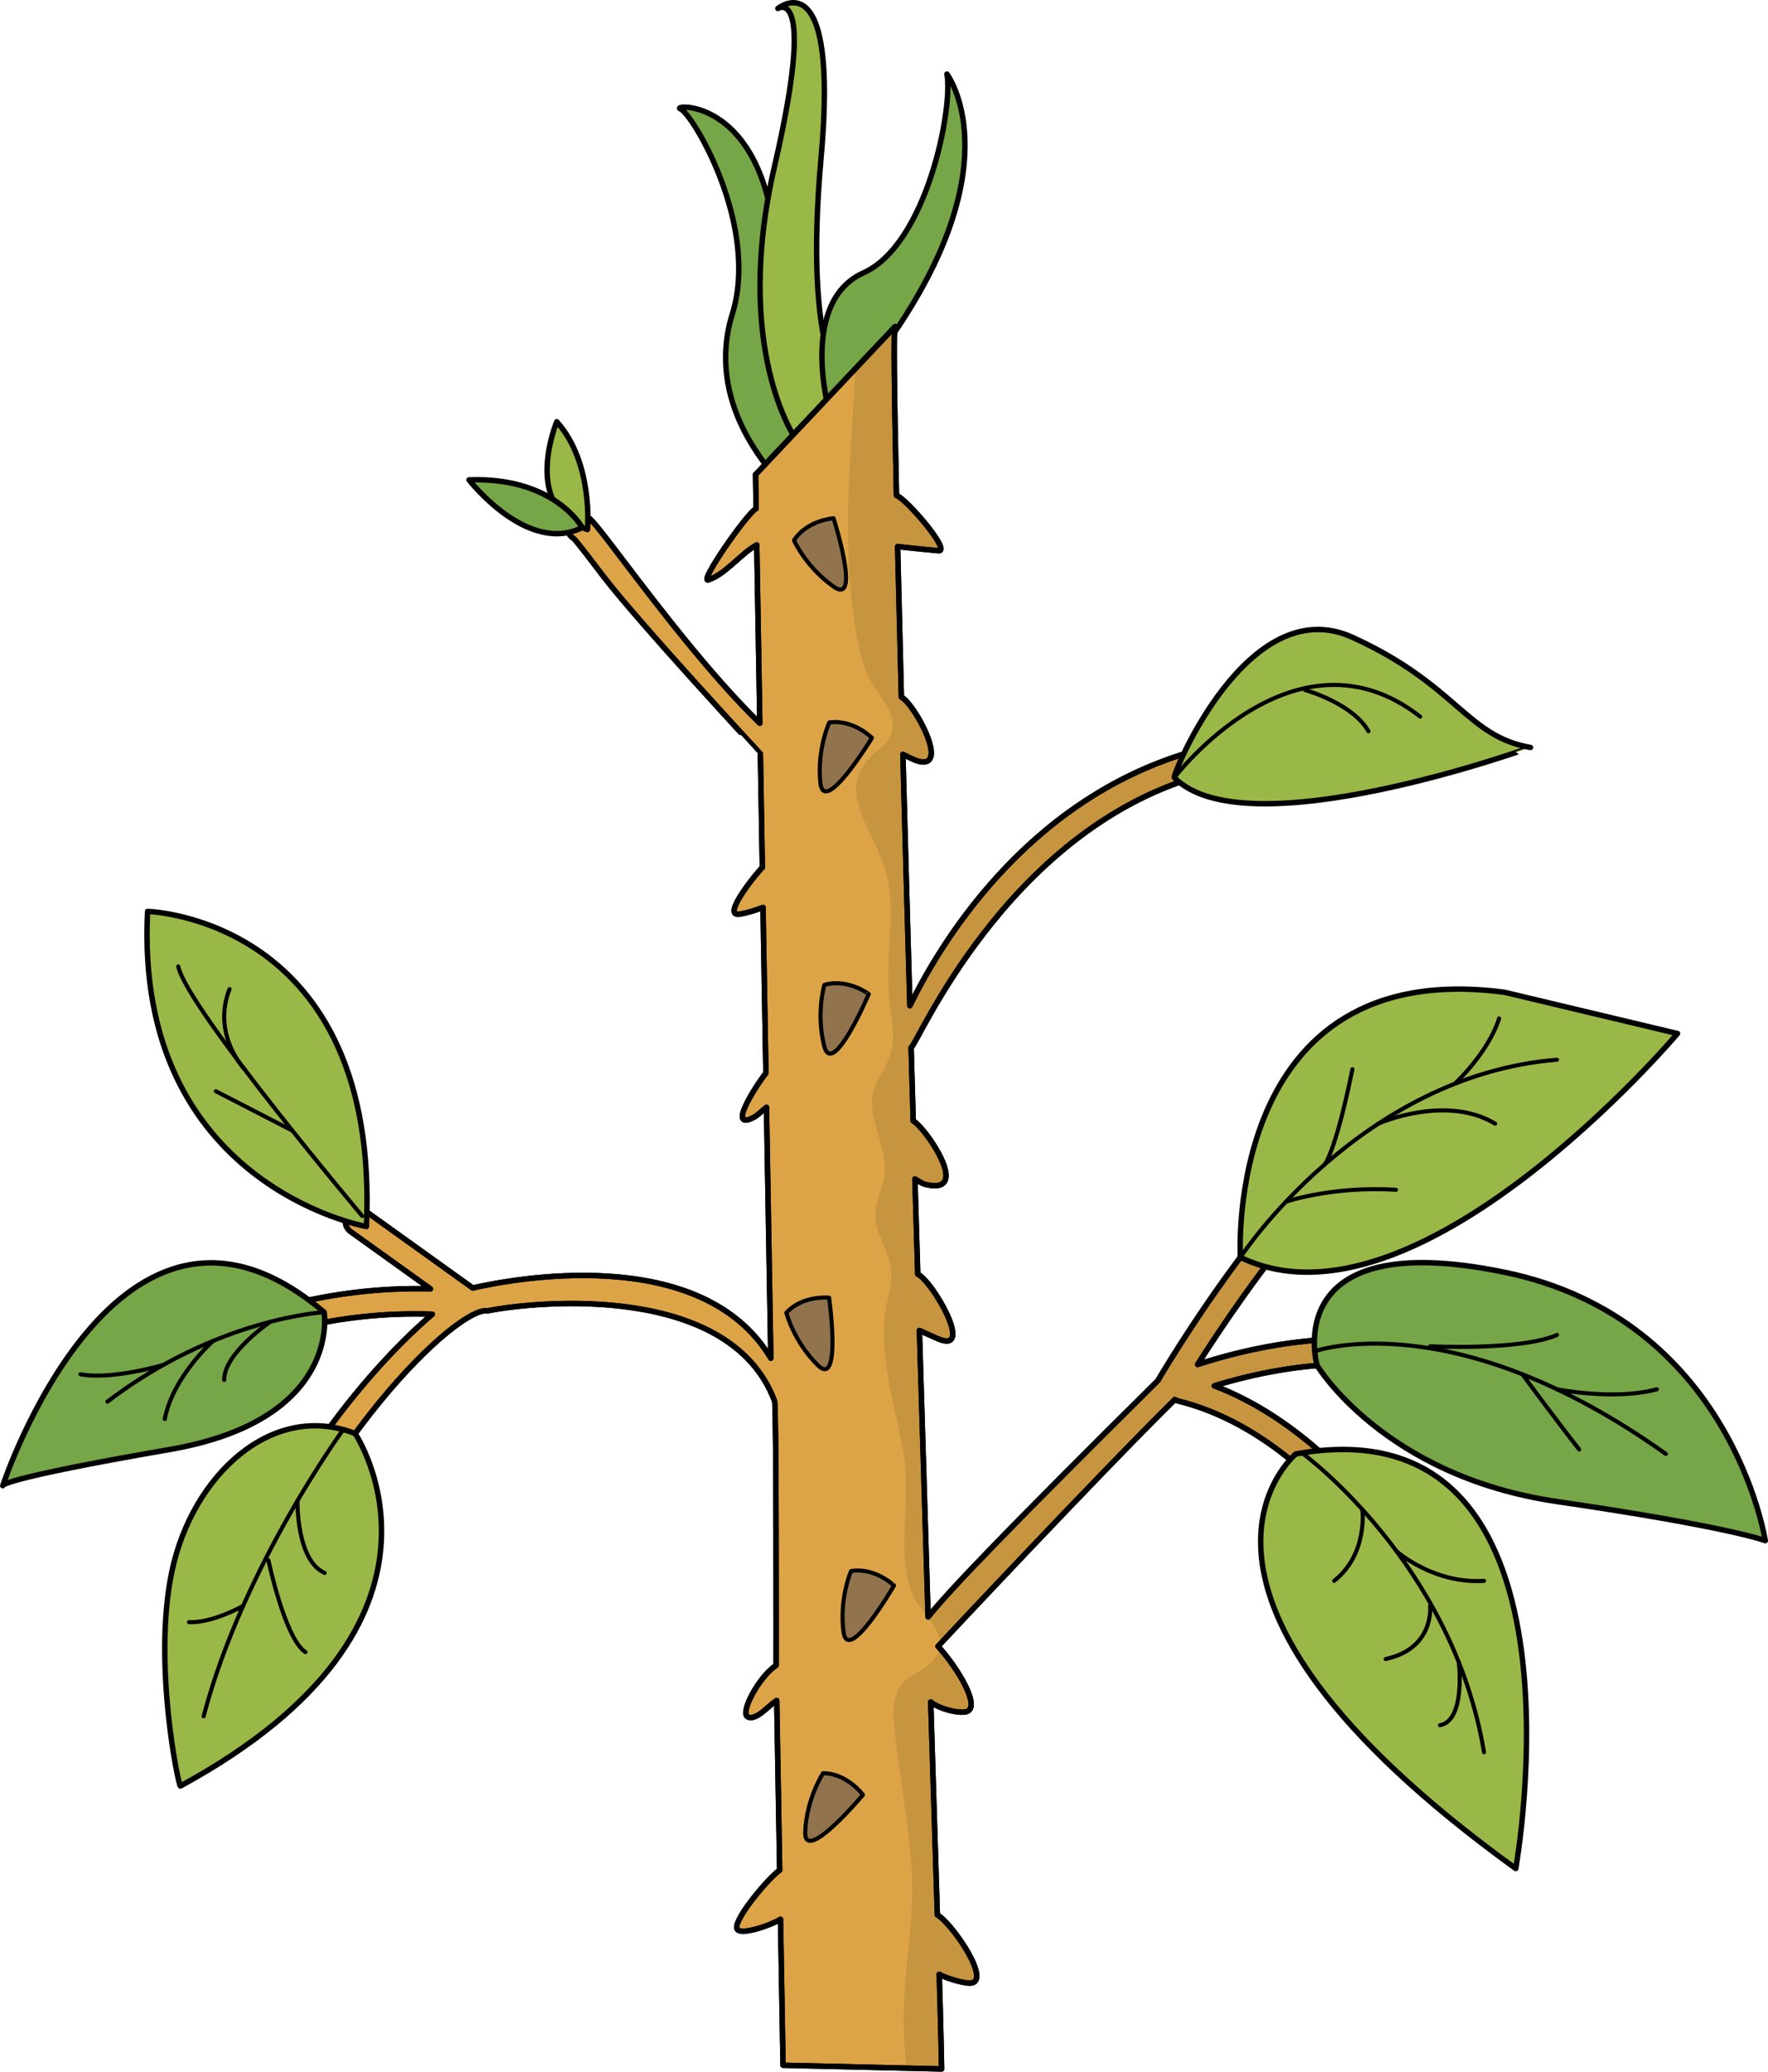 <?xml version="1.0" encoding="utf-8"?>
<!-- Generator: Adobe Illustrator 16.0.0, SVG Export Plug-In . SVG Version: 6.00 Build 0)  -->
<!DOCTYPE svg PUBLIC "-//W3C//DTD SVG 1.1//EN" "http://www.w3.org/Graphics/SVG/1.1/DTD/svg11.dtd">
<svg version="1.1" id="Layer_1" xmlns="http://www.w3.org/2000/svg" xmlns:xlink="http://www.w3.org/1999/xlink" x="0px" y="0px"
	 width="333.344px" height="390.487px" viewBox="0 0 333.344 390.487" enable-background="new 0 0 333.344 390.487"
	 xml:space="preserve">
<path fill="#91734E" stroke="#000000" stroke-linecap="round" stroke-linejoin="round" stroke-miterlimit="10" d="M158.167,367.957
	c0,0,3.096,4.489,8.767,7.067c5.673,2.576-2.34-12.392-2.34-12.392S159.86,363.836,158.167,367.957z"/>
<g>
	
		<path fill="#76A647" stroke="#000000" stroke-width="1.024" stroke-linecap="round" stroke-linejoin="round" stroke-miterlimit="10" d="
		M145.07,88.727c0.382-0.404-12.188-12.772-7.003-29.517c5.183-16.746-7.574-37.873-9.767-38.672
		c-2.194-0.8,17.142-2.794,18.139,29.7c0.998,32.496,7.131,29.473,7.131,29.473L145.07,88.727z"/>
	
		<path fill="#9AB847" stroke="#000000" stroke-width="1.024" stroke-linecap="round" stroke-linejoin="round" stroke-miterlimit="10" d="
		M150.027,82.734c0,0-11.96-16.944-3.987-51.433c7.975-34.487,0.623-29.704,0.623-29.704s11.536-9.569,8.148,28.108
		c-3.389,37.677,4.487,43.931,4.669,43.737C159.663,73.25,150.027,82.734,150.027,82.734z"/>
	
		<path fill="#76A647" stroke="#000000" stroke-width="1.024" stroke-linecap="round" stroke-linejoin="round" stroke-miterlimit="10" d="
		M156.152,76.708c0,0-5.328-19.891,6.634-25.273c11.961-5.381,16.944-31.096,15.749-37.476c0,0,12.286,16.147-9.843,48.641
		L156.152,76.708z"/>
	
		<path fill="#DDA447" stroke="#000000" stroke-width="1.024" stroke-linecap="round" stroke-linejoin="round" stroke-miterlimit="10" d="
		M289.56,262.072c-3.292-3.386-26.917-16.819-63.76-4.883c8.604-13.548,31.247-46.657,48.59-49.349
		c1.308-0.204,2.199-1.426,1.998-2.73c-0.203-1.306-1.445-2.2-2.732-1.997c-23.342,3.622-52.654,52.526-55.361,57.125
		c-27.986,27.743-39.103,39.296-43.309,44.524c-0.513-16.81-1.073-35.134-1.637-53.983c1.18,0.521,2.349,1.074,3.537,1.581
		c6.932,2.952-1.084-10.922-3.852-12.194c-0.178-5.965-0.356-11.953-0.533-17.944c0.666,0.341,1.266,0.857,1.992,1.033
		c8.927,2.155-0.056-10.776-2.312-11.978c-0.137-4.63-0.271-9.237-0.4-13.822c0.931-0.03,17.614-40.392,53.878-51.082
		c1.269-0.374,1.992-1.703,1.618-2.971c-0.373-1.267-1.71-1.996-2.971-1.618c-31.188,9.193-47.365,36.708-52.754,47.781
		c-0.473-16.53-0.92-32.571-1.318-47.376c1.014,0.456,1.976,1.07,3.063,1.327c5.734,1.36-0.808-10.755-3.35-12.138
		c-0.268-10.3-0.507-19.839-0.706-28.365c0.713,0.13,6.959,0.724,7.697,0.794c2.546,0.238-6.022-9.777-7.916-10.431
		c-0.425-19.628-0.565-31.83-0.257-31.83l-26.314,27.908l0.111,6.41c-1.795,0.951-10.858,14.028-9.025,13.44
		c3.234-1.036,6.181-5.009,9.143-6.595l0.581,33.619c-9.348-9.099-19.544-22.506-25.779-30.708
		c-6.159-8.102-6.529-8.588-8.124-8.588c-1.321,0-2.392,1.07-2.392,2.393c0,0.888,0.483,1.662,1.201,2.074
		c0.771,0.79,3.177,3.953,5.507,7.018c6.546,8.611,29.672,33.554,29.687,33.552l0.37,21.456c-0.247,0.056-8.158,9.461-4.213,8.776
		c1.504-0.261,2.936-0.736,4.343-1.259l0.542,31.262c-0.502,0.39-7.932,11.151-2.396,8.363c0.949-0.477,1.653-1.326,2.507-1.952
		l0.818,47.284c-13.104-21.913-49.249-14.829-56.201-13.23l-20.241-14.512c-1.076-0.774-2.569-0.526-3.337,0.548
		c-0.77,1.075-0.524,2.569,0.55,3.339l15.048,10.788c-38.513-1.042-66.172,21.651-67.213,23.571
		c-0.468,0.864-0.368,1.958,0.263,2.709c0.462,0.553,1.155,0.855,1.859,0.855c0.256,0,0.515-0.039,0.763-0.123
		c0.533-0.178,0.962-0.526,1.247-0.962c2.191-1.931,27.046-22.554,63.444-21.271c-10.316,8.819-29.601,29.812-41.785,63.813
		c-0.446,1.243,0.201,2.611,1.445,3.059c0.266,0.096,0.54,0.139,0.807,0.139c0.981,0,1.903-0.605,2.252-1.584
		c14.806-41.32,42.203-66.992,47.693-66.06c9.72-1.928,45.808-5.204,54.115,17.009c0.36,0.96,0.291,49.808,0.291,49.808
		c-3.239,2.157-6.849,8.913-5.375,9.698c1.527,0.813,3.862-1.988,5.175-2.857c0.104-0.07,0.209-0.138,0.315-0.207L147,352.505
		c-2.028,1.395-8.306,8.809-8.103,10.876c0.165,1.674,6.326-0.418,8.262-1.621l0.476,27.515l29.903,0.699
		c0,0-0.168-8.728-0.453-17.849c1.271,0.729,3.934,1.505,5.392,1.663c5.14,0.562-2.857-11.213-5.747-12.851
		c-0.337-10.809-0.767-24.551-1.249-40.139c1.368,1.158,4.658,2.112,6.444,1.894c3.468-0.422-1.438-8.473-5.073-12.381
		c0.313-0.337,28.841-30.842,44.647-46.517c0.17,0.088,0.326,0.196,0.522,0.245c32.884,8.057,52.513,53.093,53.61,57.603
		c-0.061,0.536,0.065,1.096,0.387,1.58c0.461,0.692,1.22,1.065,1.993,1.065c0.456,0,0.917-0.131,1.325-0.401
		c0.519-0.346,1.345-1.18,1.046-2.881c-1.174-6.683-20.317-47.998-51.435-59.795c32.241-9.865,53.121,0.654,56.869,3.901
		c0.383,0.806,1.204,1.363,2.158,1.363c0.962,0,1.896-0.604,2.27-1.489C290.441,264.525,290.767,263.314,289.56,262.072z"/>
	<path opacity="0.1" d="M176.729,360.938c-0.337-10.809-0.767-24.551-1.249-40.139c1.368,1.158,4.658,2.112,6.444,1.894
		c3.368-0.411-1.161-8.008-4.757-12.026c-0.088,0.526-0.251,1.043-0.603,1.538c-1.364,1.935-2.784,2.515-4.773,3.722
		c-4.728,2.871-3.194,9.144-2.716,13.423c0.938,8.413,2.691,16.879,2.887,25.36c0.219,9.43-1.91,18.68-1.564,28.12
		c0.083,2.373,0.271,4.7,0.55,6.989l6.59,0.155c0,0-0.168-8.728-0.453-17.849c1.271,0.729,3.934,1.505,5.392,1.663
		C187.616,374.35,179.619,362.576,176.729,360.938z"/>
	<path opacity="0.1" d="M289.56,262.072c-3.292-3.386-26.917-16.819-63.76-4.883c8.604-13.548,31.247-46.657,48.59-49.349
		c1.308-0.204,2.199-1.426,1.998-2.73c-0.203-1.306-1.445-2.2-2.732-1.997c-23.342,3.622-52.654,52.526-55.361,57.125
		c-27.986,27.743-39.103,39.296-43.309,44.524c-0.513-16.81-1.073-35.134-1.637-53.983c1.18,0.521,2.349,1.074,3.537,1.581
		c6.932,2.952-1.084-10.922-3.852-12.194c-0.178-5.965-0.356-11.953-0.533-17.944c0.666,0.341,1.266,0.857,1.992,1.033
		c8.927,2.155-0.056-10.776-2.312-11.978c-0.137-4.63-0.271-9.237-0.4-13.822c0.931-0.03,17.614-40.392,53.878-51.082
		c1.269-0.374,1.992-1.703,1.618-2.971c-0.373-1.267-1.71-1.996-2.971-1.618c-31.188,9.193-47.365,36.708-52.754,47.781
		c-0.473-16.53-0.92-32.571-1.318-47.376c1.014,0.456,1.976,1.07,3.063,1.327c5.734,1.36-0.808-10.755-3.35-12.138
		c-0.268-10.3-0.507-19.839-0.706-28.365c0.713,0.13,6.959,0.724,7.697,0.794c2.546,0.238-6.022-9.777-7.916-10.431
		c-0.425-19.628-0.565-31.83-0.257-31.83l-7.479,7.931c-0.703,13.59-2.118,27.209-0.991,40.773
		c0.415,4.999,0.979,10.081,2.474,14.893c1.051,3.392,3.113,5.579,4.78,8.602c1.332,2.417,0.894,5.455-1.334,7.106
		c-10.239,7.585-1.292,15.019,0.909,23.943c1.897,7.686-0.256,15.381,0.502,23.139c0.693,7.065,1.89,9.099-1.843,15.086
		c-4.227,6.786,2.777,12.996,0.595,20.143c-0.835,2.738-1.945,5.717-0.94,8.646c0.276,0.808,1.866,4.42,2.196,5.685
		c0.707,2.737,0.433,4.676-0.265,7.411c-2.468,9.684,1.867,20.886,3.22,30.601c1.224,8.788-2.484,20.58,3.115,27.721
		c1.306,1.664,3.477,4.207,3.552,6.653c3.538-3.779,29.452-31.418,44.241-46.082c0.17,0.088,0.326,0.196,0.522,0.245
		c32.884,8.057,52.513,53.093,53.61,57.603c-0.061,0.536,0.065,1.096,0.387,1.58c0.461,0.692,1.22,1.065,1.993,1.065
		c0.456,0,0.917-0.131,1.325-0.401c0.519-0.346,1.345-1.18,1.046-2.881c-1.174-6.683-20.317-47.998-51.435-59.795
		c32.241-9.865,53.121,0.654,56.869,3.901c0.383,0.806,1.204,1.363,2.158,1.363c0.962,0,1.896-0.604,2.27-1.489
		C290.441,264.525,290.767,263.314,289.56,262.072z"/>
	
		<path fill="none" stroke="#000000" stroke-width="1.024" stroke-linecap="round" stroke-linejoin="round" stroke-miterlimit="10" d="
		M240.66,128.482c0,0,6.25-3.046,10.886-7.232"/>
	
		<path fill="#91734E" stroke="#000000" stroke-width="0.768" stroke-linecap="round" stroke-linejoin="round" stroke-miterlimit="10" d="
		M149.698,101.848c0,0,2.278,5.1,7.51,8.756c5.231,3.656-0.043-12.918-0.043-12.918S152.173,98.012,149.698,101.848z"/>
	
		<path fill="#91734E" stroke="#000000" stroke-width="0.768" stroke-linecap="round" stroke-linejoin="round" stroke-miterlimit="10" d="
		M156.357,136.175c0,0-2.352,5.067-1.677,11.414c0.675,6.345,9.72-8.51,9.72-8.51S160.874,135.525,156.357,136.175z"/>
	
		<path fill="#91734E" stroke="#000000" stroke-width="0.768" stroke-linecap="round" stroke-linejoin="round" stroke-miterlimit="10" d="
		M155.427,185.643c0,0-1.603,5.349-0.027,11.533c1.576,6.186,8.401-9.812,8.401-9.812S159.807,184.353,155.427,185.643z"/>
	
		<path fill="#91734E" stroke="#000000" stroke-width="0.768" stroke-linecap="round" stroke-linejoin="round" stroke-miterlimit="10" d="
		M148.259,247.438c0,0,1.388,5.41,5.928,9.894c4.541,4.485,2.134-12.739,2.134-12.739S151.344,244.075,148.259,247.438z"/>
	
		<path fill="#91734E" stroke="#000000" stroke-width="0.768" stroke-linecap="round" stroke-linejoin="round" stroke-miterlimit="10" d="
		M160.462,296.125c0,0-2.242,5.115-1.43,11.444c0.812,6.331,9.531-8.719,9.531-8.719S164.964,295.377,160.462,296.125z"/>
	
		<path fill="#91734E" stroke="#000000" stroke-width="0.768" stroke-linecap="round" stroke-linejoin="round" stroke-miterlimit="10" d="
		M155.193,334.22c0,0-3.091,4.652-3.381,11.029c-0.291,6.374,10.894-6.946,10.894-6.946S159.758,334.262,155.193,334.22z"/>
	
		<path fill="none" stroke="#000000" stroke-width="1.024" stroke-linecap="round" stroke-linejoin="round" stroke-miterlimit="10" d="
		M289.56,262.072c-3.292-3.386-26.917-16.819-63.76-4.883c8.604-13.548,31.247-46.657,48.59-49.349
		c1.308-0.204,2.199-1.426,1.998-2.73c-0.203-1.306-1.445-2.2-2.732-1.997c-23.342,3.622-52.654,52.526-55.361,57.125
		c-27.986,27.743-39.103,39.296-43.309,44.524c-0.513-16.81-1.073-35.134-1.637-53.983c1.18,0.521,2.349,1.074,3.537,1.581
		c6.932,2.952-1.084-10.922-3.852-12.194c-0.178-5.965-0.356-11.953-0.533-17.944c0.666,0.341,1.266,0.857,1.992,1.033
		c8.927,2.155-0.056-10.776-2.312-11.978c-0.137-4.63-0.271-9.237-0.4-13.822c0.931-0.03,17.614-40.392,53.878-51.082
		c1.269-0.374,1.992-1.703,1.618-2.971c-0.373-1.267-1.71-1.996-2.971-1.618c-31.188,9.193-47.365,36.708-52.754,47.781
		c-0.473-16.53-0.92-32.571-1.318-47.376c1.014,0.456,1.976,1.07,3.063,1.327c5.734,1.36-0.808-10.755-3.35-12.138
		c-0.268-10.3-0.507-19.839-0.706-28.365c0.713,0.13,6.959,0.724,7.697,0.794c2.546,0.238-6.022-9.777-7.916-10.431
		c-0.425-19.628-0.565-31.83-0.257-31.83l-26.314,27.908l0.111,6.41c-1.795,0.951-10.858,14.028-9.025,13.44
		c3.234-1.036,6.181-5.009,9.143-6.595l0.581,33.619c-9.348-9.099-19.544-22.506-25.779-30.708
		c-6.159-8.102-6.529-8.588-8.124-8.588c-1.321,0-2.392,1.07-2.392,2.393c0,0.888,0.483,1.662,1.201,2.074
		c0.771,0.79,3.177,3.953,5.507,7.018c6.546,8.611,29.672,33.554,29.687,33.552l0.37,21.456c-0.247,0.056-8.158,9.461-4.213,8.776
		c1.504-0.261,2.936-0.736,4.343-1.259l0.542,31.262c-0.502,0.39-7.932,11.151-2.396,8.363c0.949-0.477,1.653-1.326,2.507-1.952
		l0.818,47.284c-13.104-21.913-49.249-14.829-56.201-13.23l-20.241-14.512c-1.076-0.774-2.569-0.526-3.337,0.548
		c-0.77,1.075-0.524,2.569,0.55,3.339l15.048,10.788c-38.513-1.042-66.172,21.651-67.213,23.571
		c-0.468,0.864-0.368,1.958,0.263,2.709c0.462,0.553,1.155,0.855,1.859,0.855c0.256,0,0.515-0.039,0.763-0.123
		c0.533-0.178,0.962-0.526,1.247-0.962c2.191-1.931,27.046-22.554,63.444-21.271c-10.316,8.819-29.601,29.812-41.785,63.813
		c-0.446,1.243,0.201,2.611,1.445,3.059c0.266,0.096,0.54,0.139,0.807,0.139c0.981,0,1.903-0.605,2.252-1.584
		c14.806-41.32,42.203-66.992,47.693-66.06c9.72-1.928,45.808-5.204,54.115,17.009c0.36,0.96,0.291,49.808,0.291,49.808
		c-3.239,2.157-6.849,8.913-5.375,9.698c1.527,0.813,3.862-1.988,5.175-2.857c0.104-0.07,0.209-0.138,0.315-0.207L147,352.505
		c-2.028,1.395-8.306,8.809-8.103,10.876c0.165,1.674,6.326-0.418,8.262-1.621l0.476,27.515l29.903,0.699
		c0,0-0.168-8.728-0.453-17.849c1.271,0.729,3.934,1.505,5.392,1.663c5.14,0.562-2.857-11.213-5.747-12.851
		c-0.337-10.809-0.767-24.551-1.249-40.139c1.368,1.158,4.658,2.112,6.444,1.894c3.468-0.422-1.438-8.473-5.073-12.381
		c0.313-0.337,28.841-30.842,44.647-46.517c0.17,0.088,0.326,0.196,0.522,0.245c32.884,8.057,52.513,53.093,53.61,57.603
		c-0.061,0.536,0.065,1.096,0.387,1.58c0.461,0.692,1.22,1.065,1.993,1.065c0.456,0,0.917-0.131,1.325-0.401
		c0.519-0.346,1.345-1.18,1.046-2.881c-1.174-6.683-20.317-47.998-51.435-59.795c32.241-9.865,53.121,0.654,56.869,3.901
		c0.383,0.806,1.204,1.363,2.158,1.363c0.962,0,1.896-0.604,2.27-1.489C290.441,264.525,290.767,263.314,289.56,262.072z"/>
	<g>
		
			<path fill="#9AB847" stroke="#000000" stroke-width="1.024" stroke-linecap="round" stroke-linejoin="round" stroke-miterlimit="10" d="
			M110.757,99.818c0,0,1.194-12.557-5.783-20.331C104.974,79.487,98.199,95.63,110.757,99.818z"/>
		
			<path fill="#76A647" stroke="#000000" stroke-width="1.024" stroke-linecap="round" stroke-linejoin="round" stroke-miterlimit="10" d="
			M109.777,99.444c0,0-5.202-9.59-21.349-8.992C88.428,90.452,99.429,104.649,109.777,99.444z"/>
	</g>
	<g>
		
			<path fill="#9AB847" stroke="#000000" stroke-width="1.024" stroke-linecap="round" stroke-linejoin="round" stroke-miterlimit="10" d="
			M233.856,236.984c33.174,16.07,82.428-42.174,82.428-42.174l-32.594-7.774C230.615,180.008,233.856,236.984,233.856,236.984z"/>
		
			<path fill="none" stroke="#000000" stroke-width="0.768" stroke-linecap="round" stroke-linejoin="round" stroke-miterlimit="10" d="
			M234.221,236.5c0,0,22.408-33.767,59.338-36.756"/>
		
			<path fill="none" stroke="#000000" stroke-width="0.768" stroke-linecap="round" stroke-linejoin="round" stroke-miterlimit="10" d="
			M259.886,211.797c0.14-0.088,12.74-5.588,22.011,0"/>
		
			<path fill="none" stroke="#000000" stroke-width="0.768" stroke-linecap="round" stroke-linejoin="round" stroke-miterlimit="10" d="
			M274.264,204.29c0,0,6.287-5.742,8.38-12.321"/>
		
			<path fill="none" stroke="#000000" stroke-width="0.768" stroke-linecap="round" stroke-linejoin="round" stroke-miterlimit="10" d="
			M249.696,219.542c0.405-0.351,2.446-3.951,5.288-18.005"/>
		
			<path fill="none" stroke="#000000" stroke-width="0.768" stroke-linecap="round" stroke-linejoin="round" stroke-miterlimit="10" d="
			M242.439,226.52c0,0,8.657-3.004,20.768-2.257"/>
	</g>
	<g>
		
			<path fill="#76A647" stroke="#000000" stroke-width="1.024" stroke-linecap="round" stroke-linejoin="round" stroke-miterlimit="10" d="
			M248.331,257.382c0,0,12.533,20.857,45.228,25.641c32.694,4.784,39.272,7.376,39.272,7.376s-6.38-41.818-49.237-50.612
			C240.73,230.994,248.331,257.382,248.331,257.382z"/>
		
			<path fill="none" stroke="#000000" stroke-width="0.768" stroke-linecap="round" stroke-linejoin="round" stroke-miterlimit="10" d="
			M247.81,254.715c0,0,26.014-9.368,66.283,19.338"/>
		
			<path fill="none" stroke="#000000" stroke-width="0.768" stroke-linecap="round" stroke-linejoin="round" stroke-miterlimit="10" d="
			M269.636,253.757c0,0,17.045,0.856,23.923-2.134"/>
		
			<path fill="none" stroke="#000000" stroke-width="0.768" stroke-linecap="round" stroke-linejoin="round" stroke-miterlimit="10" d="
			M293.559,261.864c0,0,10.766,2.165,18.839,0"/>
		
			<path fill="none" stroke="#000000" stroke-width="0.768" stroke-linecap="round" stroke-linejoin="round" stroke-miterlimit="10" d="
			M287.026,259.032c0,0,6.532,8.852,10.719,14.178"/>
	</g>
	<g>
		
			<path fill="#9AB847" stroke="#000000" stroke-width="1.024" stroke-linecap="round" stroke-linejoin="round" stroke-miterlimit="10" d="
			M244.317,274.053c0,0-31.099,25.714,41.466,78.144C285.783,352.197,301.73,263.687,244.317,274.053z"/>
		
			<path fill="none" stroke="#000000" stroke-width="0.768" stroke-linecap="round" stroke-linejoin="round" stroke-miterlimit="10" d="
			M245.713,274.053c0,0,28.107,20.532,34.089,56.217"/>
		
			<path fill="none" stroke="#000000" stroke-width="0.768" stroke-linecap="round" stroke-linejoin="round" stroke-miterlimit="10" d="
			M256.858,284.517c0,0,1.116,8.372-5.313,13.456"/>
		
			<path fill="none" stroke="#000000" stroke-width="0.768" stroke-linecap="round" stroke-linejoin="round" stroke-miterlimit="10" d="
			M263.207,292.261c0.318,0.426,7.322,6.31,16.595,5.712"/>
		
			<path fill="none" stroke="#000000" stroke-width="0.768" stroke-linecap="round" stroke-linejoin="round" stroke-miterlimit="10" d="
			M269.636,302.693c0,0,0.897,7.993-8.372,10.009"/>
		
			<path fill="none" stroke="#000000" stroke-width="0.768" stroke-linecap="round" stroke-linejoin="round" stroke-miterlimit="10" d="
			M275.053,313.357c0,0,1.311,10.93-3.547,11.827"/>
	</g>
	<g>
		
			<path fill="#9AB847" stroke="#000000" stroke-width="1.024" stroke-linecap="round" stroke-linejoin="round" stroke-miterlimit="10" d="
			M69.092,231.192c0,0-43.858-7.772-41.266-59.404C27.826,171.788,71.682,172.984,69.092,231.192z"/>
		
			<path fill="none" stroke="#000000" stroke-width="0.768" stroke-linecap="round" stroke-linejoin="round" stroke-miterlimit="10" d="
			M68.295,229.2c0,0-33.091-39.272-34.687-47.047"/>
		
			<path fill="none" stroke="#000000" stroke-width="0.768" stroke-linecap="round" stroke-linejoin="round" stroke-miterlimit="10" d="
			M46.102,201.538c0,0-6.196-6.511-2.826-15.103"/>
		
			<line fill="none" stroke="#000000" stroke-width="0.768" stroke-linecap="round" stroke-linejoin="round" stroke-miterlimit="10" x1="40.686" y1="205.677" x2="55.131" y2="213.111"/>
	</g>
	<g>
		
			<path fill="#76A647" stroke="#000000" stroke-width="1.024" stroke-linecap="round" stroke-linejoin="round" stroke-miterlimit="10" d="
			M61.118,247.339c0,0,3.39,20.243-29.104,25.87c-32.495,5.629-31.498,6.823-31.498,6.823S22.245,214.246,61.118,247.339z"/>
		
			<path fill="none" stroke="#000000" stroke-width="0.768" stroke-linecap="round" stroke-linejoin="round" stroke-miterlimit="10" d="
			M61.118,247.339c0,0-20.135,1.021-40.867,16.858"/>
		
			<path fill="none" stroke="#000000" stroke-width="0.768" stroke-linecap="round" stroke-linejoin="round" stroke-miterlimit="10" d="
			M40.184,252.748c0,0-7.566,6.651-9.114,14.726"/>
		
			<path fill="none" stroke="#000000" stroke-width="0.768" stroke-linecap="round" stroke-linejoin="round" stroke-miterlimit="10" d="
			M30.866,257.241c0,0-9.717,2.92-15.698,1.791"/>
		
			<path fill="none" stroke="#000000" stroke-width="0.768" stroke-linecap="round" stroke-linejoin="round" stroke-miterlimit="10" d="
			M50.951,249.145c0,0-8.788,5.992-8.68,10.964"/>
	</g>
	<g>
		
			<path fill="none" stroke="#000000" stroke-width="1.024" stroke-linecap="round" stroke-linejoin="round" stroke-miterlimit="10" d="
			M41.98,312.328"/>
		
			<path fill="#9AB847" stroke="#000000" stroke-width="1.024" stroke-linecap="round" stroke-linejoin="round" stroke-miterlimit="10" d="
			M66.966,270.208c0,0,23.855,35.542-32.96,66.439c-0.303,0.165-5.254-23.14-1.595-40.468
			C36.24,278.066,51.308,264.065,66.966,270.208z"/>
		
			<path fill="none" stroke="#000000" stroke-width="0.768" stroke-linecap="round" stroke-linejoin="round" stroke-miterlimit="10" d="
			M64.706,269.472c0,0-18.937,25.909-26.313,54.019"/>
		
			<path fill="none" stroke="#000000" stroke-width="0.768" stroke-linecap="round" stroke-linejoin="round" stroke-miterlimit="10" d="
			M50.614,294.106c0,0,3.091,14.764,6.978,17.3"/>
		
			<path fill="none" stroke="#000000" stroke-width="0.768" stroke-linecap="round" stroke-linejoin="round" stroke-miterlimit="10" d="
			M45.838,302.693c0,0-5.809,3.286-10.21,3.055"/>
		
			<path fill="none" stroke="#000000" stroke-width="0.768" stroke-linecap="round" stroke-linejoin="round" stroke-miterlimit="10" d="
			M56.088,282.872c0,0-0.251,11.223,5.129,13.61"/>
	</g>
	<g>
		
			<path fill="#9AB847" stroke="#000000" stroke-width="1.024" stroke-linecap="round" stroke-linejoin="round" stroke-miterlimit="10" d="
			M221.415,146.571c-0.419-0.428,13.836-35.421,33.572-26.45c19.734,8.971,21.488,18.675,33.576,20.769
			C288.563,140.889,234.871,160.325,221.415,146.571z"/>
		
			<path fill="none" stroke="#000000" stroke-width="0.768" stroke-linecap="round" stroke-linejoin="round" stroke-miterlimit="10" d="
			M221.415,146.571c0,0,22.725-29.875,46.347-11.499"/>
		
			<path fill="none" stroke="#000000" stroke-width="0.768" stroke-linecap="round" stroke-linejoin="round" stroke-miterlimit="10" d="
			M246.051,130.058c0,0,8.972,2.477,11.961,7.775"/>
	</g>
</g>
</svg>

